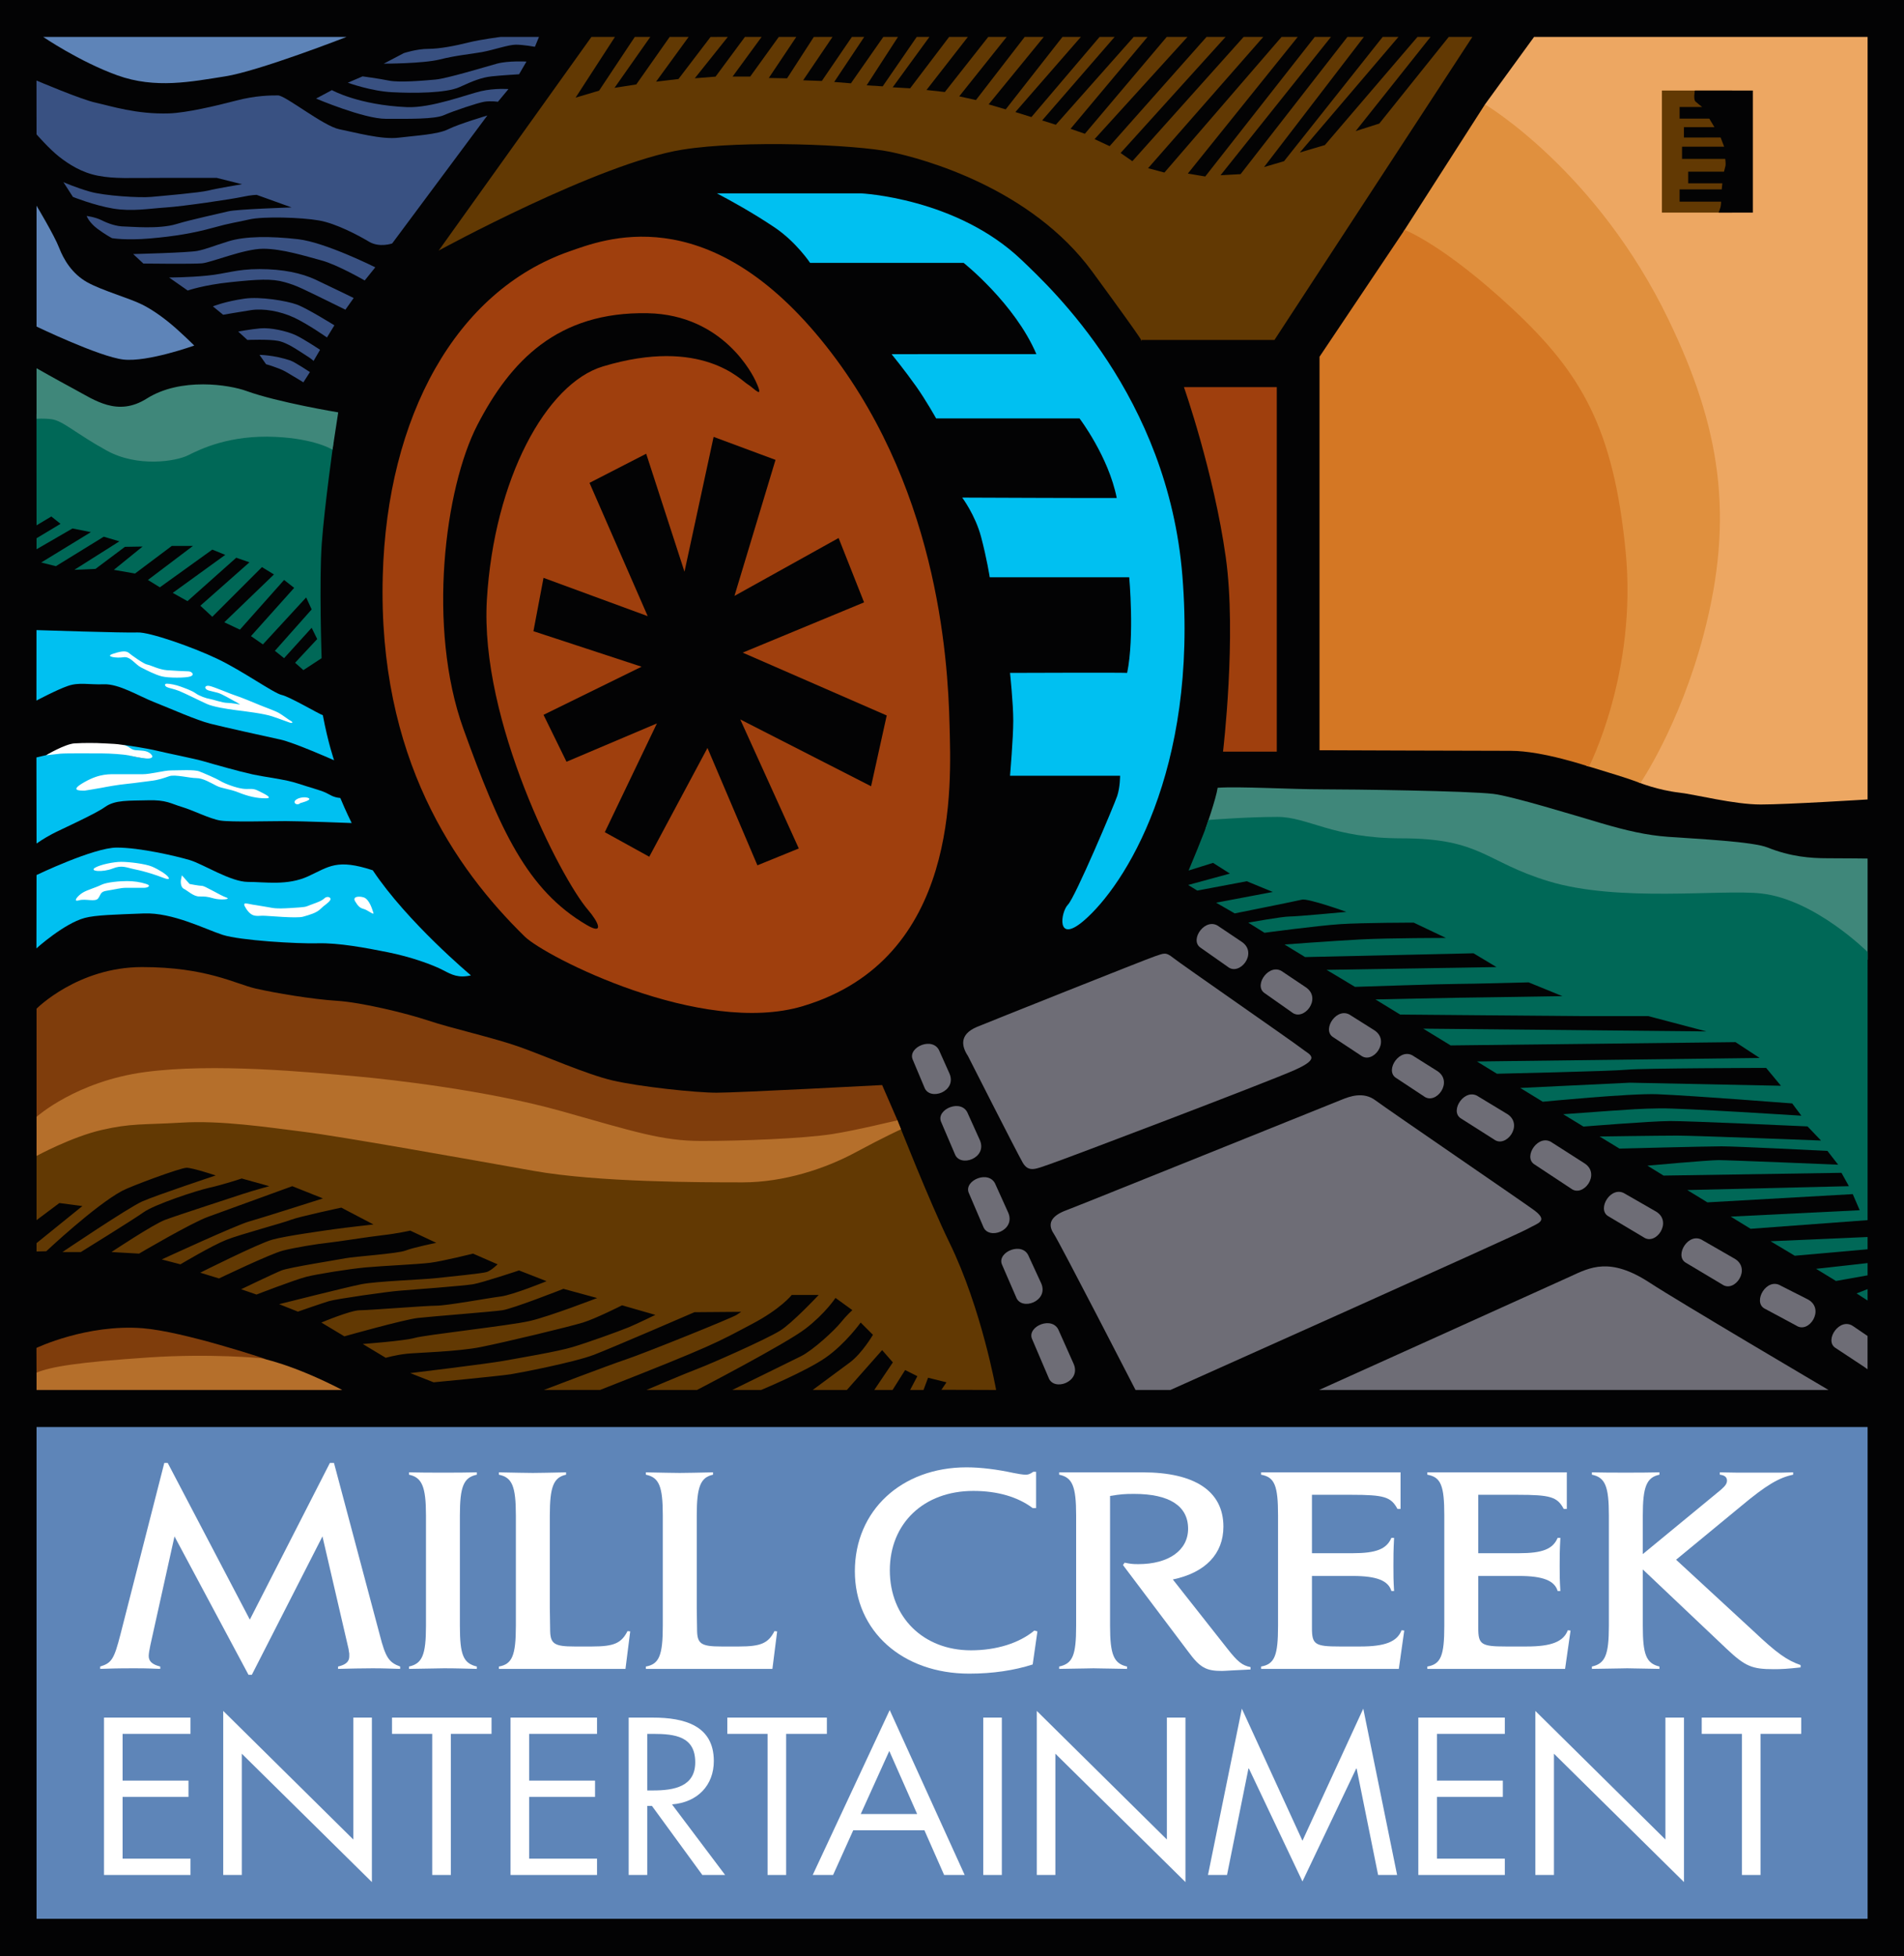 <?xml version="1.0" encoding="utf-8"?>
<!-- Generator: Adobe Illustrator 16.0.0, SVG Export Plug-In . SVG Version: 6.00 Build 0)  -->
<!DOCTYPE svg PUBLIC "-//W3C//DTD SVG 1.1//EN" "http://www.w3.org/Graphics/SVG/1.1/DTD/svg11.dtd">
<svg version="1.1" id="Layer_1" xmlns="http://www.w3.org/2000/svg" xmlns:xlink="http://www.w3.org/1999/xlink" x="0px" y="0px"
	 width="973.475px" height="1000px" viewBox="0 0 973.475 1000" enable-background="new 0 0 973.475 1000" xml:space="preserve">
<g>
	<rect fill="#030304" width="973.475" height="1000"/>
	<path fill="#9F3F0D" d="M291.236,128.476c17.039-5.931,69.319-27.01,128.367,44.996c59.521,72.586,65.043,162.383,65.882,197.172
		c0.753,30.385,5.395,119.601-74.992,143.711c-51.851,15.536-131.699-25.271-142.207-35.564
		c-35.563-34.81-75.121-91.451-72.586-184.407C197.914,212.901,233.068,148.718,291.236,128.476"/>
	<path fill="#030304" d="M386.298,194.701c-1.118-2.363-16.116-33.801-55.138-34.573c-46.22-0.924-70.223,24.603-87.026,57.007
		c-16.804,32.426-25.807,103.851-7.199,155.486c18.61,51.613,32.556,82.405,63.024,100.241c9.047,5.31,6.167-1.332,0.603-7.8
		c-13.86-16.116-55.331-96.609-51.636-158.474c3.718-61.69,30.319-110.533,59.328-119.257c50.711-15.277,70.76,7.262,73.918,9.069
		C385.331,198.182,391.262,205.36,386.298,194.701"/>
	<polyline fill="#030304" points="330.387,231.962 301.398,246.854 331.16,314.989 277.892,295.414 272.733,322.684 328.021,340.84 
		277.892,365.443 289.646,389.424 335.865,369.827 309.221,425.438 331.954,437.987 361.715,382.376 387.244,442.369 
		408.408,433.754 378.476,367.786 445.368,401.951 453.361,365.767 379.723,333.643 441.779,307.942 428.758,275.045 
		375.511,304.654 396.504,235.099 364.853,223.344 349.962,292.278 330.387,231.962 	"/>
	<path fill="#00C0F1" d="M366.528,98.844h73.574c0,0,48.886,2.235,82.213,34.057c15.17,14.505,74.799,69.622,82.213,161.461
		c8.058,100.004-29.632,158.495-50.367,176.286c-14.333,12.292-11.84-4.449-8.145-8.165c3.696-3.697,23.7-51.098,25.184-55.547
		c1.483-4.446,1.483-10.356,1.483-10.356h-56.276c0,0,1.654-19.253,1.654-28.149c0-8.874-1.654-24.432-1.654-24.432
		s57.179-0.216,59.887,0c3.824-18.801,1.053-48.884,1.053-48.884h-71.319c0,0-1.482-9.627-4.447-20.737
		c-2.965-11.109-9.627-20.004-9.627-20.004s69.405,0.3,79.011,0.214c-4.146-21.079-19.017-40.675-19.017-40.675H478.63
		c0,0-5.241-9.37-10.248-16.418c-5.846-8.25-12.527-16.438-12.527-16.438s64.033-0.021,74.024-0.021
		c-11.022-25.872-37.195-46.65-37.195-46.65h-78.495c0,0-7.22-10.829-18.328-18.244C384.535,108.578,373.878,102.712,366.528,98.844
		"/>
	<path fill="#9F3F0D" d="M605.323,197.903h47.466v186.342h-27.481c0,0,7.048-59.22,1.396-99.402
		C620.601,241.373,605.323,197.903,605.323,197.903"/>
	<path fill="#EDA762" d="M759.241,53.376l25.098-34.51h170.527v389.831c0,0-40.978,2.581-54.644,2.581
		c-13.645,0-33.307-5.115-41.557-6.059c-11.003-1.267-20.587-5.115-20.587-5.115L759.241,53.376"/>
	<rect x="849.704" y="46.285" fill="#623903" width="35.886" height="62.401"/>
	<path fill="#030304" d="M896.204,46.285h-29.653c0,0-0.88,4.512,0.322,5.63c1.031,0.945,3.416,2.793,3.416,2.793H858.75v5.93
		h15.171L876.542,65h-15.6v5.309l18.76-0.043l1.825,4.727h-21.53v6.231h22.068c0,0,0.408,2.514,0.085,3.761
		c-0.301,1.246-0.709,2.793-0.709,2.793h-18.307v5.929h17.47l-0.322,3.117H858.75v6.253h21.21c0,0,0,1.548-0.301,2.793
		c-0.323,1.246-0.946,2.815-0.946,2.815h17.491V46.285"/>
	<path fill="#E0903E" d="M717.597,118.355l41.645-64.979c0,0,57.113,33.778,93.944,110.254
		c26.236,54.494,33.886,100.155,17.77,161.051c-12.289,46.413-32.295,75.679-32.295,75.679s-3.288-1.396-11.539-3.975
		c-12.678-3.931-15.966-4.877-15.966-4.877L717.597,118.355"/>
	<path fill="#D47724" d="M674.644,182.368v201.168c0,0,78.817,0.3,97.791,0.3c16.266,0,39.968,8.08,39.968,8.08
		s24.797-48.134,18.758-109.889c-6.166-63.088-22.563-91.173-57.802-124.093c-35.262-32.898-55.224-40.419-55.224-40.419
		L674.644,182.368"/>
	<path fill="#623903" d="M302.388,18.866L224.279,128.11c0,0,81.825-44.716,124.521-51.591c31.652-5.093,88.875-2.516,106.302,1.095
		c17.447,3.61,72.155,18.63,103.398,61.306c31.265,42.696,24.668,34.874,24.668,34.874h68.439L752.795,18.866h-12.077
		l-35.519,44.309l-12.077,3.845l38.292-48.153h-6.683l-47.359,55.31l-12.785,3.783l50.411-59.092h-8.059l-50.432,63.539
		l-10.229,3.009l51.055-66.548h-8.423l-54.622,70.158l-10.249,0.558l56.469-70.716h-8.294l-55.997,71.361l-8.896-1.504
		l56.191-69.856h-8.273l-59.887,69.341l-8.358-2.214l58.898-67.127h-10.035l-56.9,63.539l-6.017-4.19l53.677-59.349h-9.733
		l-49.552,55.846l-7.692-3.587l47.489-52.259h-10.594l-41.858,49.529l-7.328-2.556l39.366-46.973h-7.069l-39.817,44.91l-7.005-2.213
		l37.066-42.696h-7.692l-34.853,40.978l-8.209-2.558l33.499-38.42h-9.411l-29.03,37.045l-8.724-2.556l28.192-34.489h-9.757
		l-24.926,32.275l-8.552-1.89l24.261-30.385h-9.413l-22.196,28.171l-9.39-1.032l21.164-27.139h-9.582l-19.942,26.28l-8.917-0.517
		l18.78-25.763h-6.488l-17.406,25.27l-8.208-0.515l16.029-24.755h-7.498l-16.567,23.722l-8.553-0.688l15.365-23.035h-6.317
		l-15.364,22.52l-9.563-0.344l15.02-22.176l-9.563,0.021l-13.666,21.145l-9.347-0.172l14.054-20.994h-8.94l-14.611,20.263h-9.003
		l14.826-20.263h-8.53l-15.021,20.306l-10.614,0.839l16.889-21.145l-8.831,0.021L346.89,40.396l-11.454,1.354l16.653-22.885h-9.69
		l-17.084,24.303l-11.13,1.741l18.308-26.044h-7.93L306.298,46.35l-12.011,3.567l20.133-31.051H302.388"/>
	<path fill="#5E84B8" d="M177.199,18.866c0,0-44.78,17.469-62.09,20.177c-17.286,2.708-35.669,6.49-55.126-0.537
		c-19.457-7.027-37.916-19.64-37.916-19.64H177.199"/>
	<path fill="#395182" d="M275.57,18.866h-19.532c0,0-10.12,1.267-16.609,2.88c-6.49,1.634-14.591,3.243-20.521,3.243
		c-5.952,0-12.44,2.171-12.44,2.171l-10.272,5.394c0,0,20.006,0,28.644-2.149c8.659-2.169,15.686-2.708,21.616-3.782
		c5.952-1.096,13.517-3.782,17.298-3.782c3.782,0,9.734,1.075,9.734,1.075L275.57,18.866"/>
	<path fill="#395182" d="M185.387,39.043l-7.563,3.246c0,0,11.883,4.318,22.689,4.856c10.81,0.558,27.57,0.558,34.597-2.687
		c7.026-3.245,11.345-4.877,16.224-5.415c4.856-0.537,14.052-1.073,14.052-1.073l3.782-6.49c0,0-9.196-0.537-15.127,1.075
		c-5.952,1.632-25.421,7.586-31.373,8.123c-5.931,0.537-18.371,1.612-23.765,0.537C193.486,40.119,185.387,39.043,185.387,39.043"/>
	<path fill="#395182" d="M169.699,46.069l-8.1,4.319c0,0,24.323,10.357,35.67,10.357c11.366,0,24.883,0.28,29.738-1.89
		c4.856-2.149,17.299-6.296,20.542-6.833c3.245-0.538,7.027,0,7.027,0l5.394-6.49c0,0-7.026-0.537-14.053,1.075
		c-7.027,1.632-25.42,8.702-37.841,8.166C183.216,53.697,169.699,46.069,169.699,46.069"/>
	<path fill="#395182" d="M249.163,59.049l-48.65,65.407c0,0-6.488,2.322-11.883-0.922c-5.414-3.247-16.868-9.305-25.419-10.81
		c-9.176-1.633-28.644-2.17-35.67-0.558c-7.016,1.632-9.176,1.632-18.909,4.341c-9.735,2.686-19.458,4.318-31.888,5.393
		c-12.441,1.075-19.468-0.151-19.468-0.151s-3.225-1.632-7.543-4.856c-4.318-3.265-5.427-6.489-5.427-6.489s4.331,0.538,7.564,2.148
		c3.245,1.634,7.576,3.246,11.894,3.246c2.922,0,17.448,1.503,26.485-1.269c7.036-2.17,22.163-5.416,26.493-6.489
		c4.32-1.097,32.351-1.998,32.351-1.998l-17.814-6.404c0,0-2.643-0.043-7.52,1.03c-4.856,1.076-30.267,4.856-38.915,5.394
		c-8.648,0.559-17.298,2.17-27.021,0.559c-9.733-1.634-20.543-5.953-20.543-5.953l-4.867-7.563c0,0,5.943,2.686,13.518,4.856
		c7.563,2.17,25.409,3.245,31.35,2.707c5.942-0.537,24.863-2.169,29.191-3.244c4.318-1.096,17.288-3.245,17.288-3.245l-12.97-3.245
		c0,0-7.563,0-26.483,0s-25.408,0.538-34.057-1.073c-8.64-1.634-15.129-5.953-19.996-9.733c-4.867-3.783-11.57-11.433-11.57-11.433
		L18.651,41.17c0,0,22.948,9.777,30.522,11.39c7.564,1.634,20.543,5.952,37.293,5.414c8.713-0.278,23.787-3.802,34.059-6.489
		c10.261-2.707,17.846-2.707,21.627-2.707s23.229,15.686,31.33,17.298c8.121,1.611,21.638,5.393,30.277,4.318
		c8.657-1.074,20.004-1.611,25.397-4.318C234.571,63.368,249.163,59.049,249.163,59.049"/>
	<path fill="#395182" d="M68.083,129.872l5.212,4.857c0,0,25.033,0.321,29.921-0.107c4.899-0.43,21.617-7.457,31.352-7.457
		s21.617,3.782,29.739,5.952c8.102,2.149,22.153,10.271,22.153,10.271l5.415-6.725c0,0-25.419-12.743-39.473-14.375
		c-14.053-1.611-27.011-1.611-35.67,1.096c-8.649,2.686-10.97,3.888-15.676,4.856C96.352,129.206,68.083,129.872,68.083,129.872"/>
	<path fill="#395182" d="M86.445,141.863l9.53,6.661c0,0,8.111-2.858,21.928-4.276c13.828-1.44,20.982-1.912,27.646,0
		c6.595,1.892,7.584,2.558,31.049,14.075l4.232-5.974c0,0-12.398-6.06-19.554-9.411c-7.155-3.33-16.675-5.371-28.601-5.371
		c-11.915,0-16.911,2.362-26.688,3.33C96.459,141.863,86.445,141.863,86.445,141.863"/>
	<path fill="#395182" d="M108.846,156.625l5.245,4.297c0,0,8.1-1.44,14.309-2.384c6.188-0.946,14.763,0.472,21.919,3.802
		c7.156,3.353,16.847,10.187,16.847,10.187l3.803-6.211c0,0-13.967-8.724-19.231-10.636c-5.243-1.913-18.779-4.147-26.688-3.009
		C115.045,154.089,108.846,156.625,108.846,156.625"/>
	<path fill="#395182" d="M121.794,169.496l4.694,4.298c0,0,10.958-0.473,15.729,0.472c4.771,0.947,10.013,4.771,13.817,7.156
		c3.823,2.386,4.276,3.116,4.276,3.116l3.33-5.715c0,0-8.553-5.738-12.851-7.649c-4.297-1.913-12.376-3.783-17.619-3.31
		C127.906,168.336,121.794,169.496,121.794,169.496"/>
	<path fill="#395182" d="M132.676,181.422l3.352,4.77c0,0,6.663,1.892,9.993,3.805c3.352,1.912,9.089,5.458,9.089,5.458l3.352-5.243
		c0,0-7.757-5.157-10.055-5.931C139.832,181.422,132.676,181.422,132.676,181.422"/>
	<path fill="#5E84B8" d="M18.684,105.162c0,0,9.144,15.255,11.518,21.443c2.385,6.189,6.683,13.344,14.3,17.642
		c7.628,4.276,21.455,8.101,28.128,11.433c6.671,3.33,13.345,8.573,18.104,12.871c4.77,4.297,8.585,8.101,8.585,8.101
		s-23.83,8.573-36.219,7.156c-12.398-1.44-44.415-16.868-44.415-16.868V105.162"/>
	<path fill="#006857" d="M18.651,211.569l0.032,57.007l7.563-4.534l4.694,3.761l-12.258,7.369v5.63l18.372-10.637l9.411,1.871
		l-25.398,15.535l7.521,1.87l24.464-15.064l7.992,2.365L38,291.311l10.82-0.472l15.051-11.281l9.026-0.151l-14.676,11.904
		l10.818,1.891l18.813-14.118h10.82L75.626,296.49l6.114,3.76l26.806-19.274l6.618,2.686l-26.838,19.424l7.532,4.233l24.925-22.196
		l6.758,2.343l-25.109,22.196l6.114,5.651l25.397-25.399l6.125,3.761l-25.398,24.453l7.993,3.76l22.583-25.397l5.158,4.039
		l-22.091,24.668l6.104,4.233l22.111-24.002l2.814,6.124l-18.802,21.166l4.705,3.761l14.097-15.536l2.837,5.759l-11.304,12.117
		l4.233,3.762l9.327-6.102c0,0-1.311-39.517,0.086-58.792c1.417-19.296,6.102-52.215,6.102-52.215l-53.612-6.124l-31.501,2.363
		l-45.21-10.938L18.651,211.569"/>
	<path fill="#3F877A" d="M18.684,188.254c0,0,9.336,5.331,19.511,10.81c10.186,5.479,21.94,14.096,36.819,4.705
		c17.491-11.044,42.299-7.048,50.916-3.91c16.073,5.843,46.994,10.958,46.994,10.958l-2.923,19.103c0,0-8.53-5.586-29.181-6.576
		c-23.486-1.095-38.389,6.274-44.652,9.413c-6.264,3.136-25.85,6.253-41.514-2.364c-15.675-8.616-22.477-15.277-28.159-16.051
		c-3.955-0.558-7.812-0.236-7.812-0.236V188.254"/>
	<path fill="#00C0F1" d="M18.651,322.124c0,0,45.662,1.504,51.71,1.204c6.039-0.279,28.204,7.479,40.871,13.537
		c12.677,6.039,28.793,17.556,32.812,18.416c4.039,0.881,18.672,9.54,21.015,10.357c2.708,14.312,5.76,23.035,5.76,23.035
		s-20.716-9.197-27.635-10.636c-6.897-1.461-28.783-6.339-35.691-8.08c-6.907-1.72-20.435-7.757-28.502-10.938
		c-8.06-3.159-18.126-9.498-25.904-9.196c-7.768,0.277-12.667-1.162-18.427,0.858c-5.759,1.998-16.04,7.479-16.04,7.479
		L18.651,322.124"/>
	<path fill="#00C0F1" d="M18.619,387.232c0,0,7.982-2.02,11.152-2.299c3.169-0.279,18.135,0,21.305,0c3.159,0,10.938,0,12.946,0.581
		c2.02,0.58,7.489,2.02,9.788,2.02c2.311,0,4.898-1.161,2.879-2.02c-2.02-0.86-10.356-2.3-11.506-2.3
		c-1.161,0-2.601-2.322-1.73-2.322c0.86,0,12.088,1.742,16.696,2.88c4.599,1.161,19.285,4.041,24.174,5.479
		c4.899,1.44,18.137,5.18,24.764,6.62c6.62,1.439,16.977,2.599,23.014,4.619c6.062,2,11.519,3.44,14.118,4.6
		c2.579,1.138,3.782,2.47,7.778,2.879c2.88,6.94,5.803,12.786,5.803,12.786s-25.679-0.99-33.736-0.99s-27.912,0.58-33.392-0.28
		c-5.469-0.882-13.817-5.199-19.576-6.919c-5.758-1.717-8.058-3.74-17.555-3.438c-9.499,0.28-16.696-0.302-21.875,3.438
		c-5.18,3.74-22.746,11.519-27.064,13.816c-4.318,2.3-7.918,4.834-7.918,4.834L18.619,387.232"/>
	<path fill="#00C0F1" d="M18.684,447.335c0,0,29.223-14.032,41.02-14.032c11.809,0,30.233,4.317,37.142,6.336
		c6.909,2,21.016,11.217,29.944,11.217c8.918,0,20.135,2.022,30.792-2.879c10.657-4.897,14.569-9.108,33.005-3.071
		c17.619,26.473,50.196,53.74,50.196,53.74c-6.339,1.439-9.67-0.259-14.118-2.6c-5.457-2.879-16.695-6.896-28.214-9.197
		c-11.516-2.321-25.335-4.898-35.97-4.618c-10.657,0.299-39.732-1.44-48.659-4.319c-8.917-2.88-25.614-11.52-40.301-10.937
		c-14.676,0.577-24.624,0.793-30.222,2.297c-10.648,2.88-24.68,15.558-24.68,15.558L18.684,447.335"/>
	<path fill="#FFFFFF" d="M57.694,334.266c2.686-0.882,6.328-1.998,8.06-0.559c1.728,1.418,7.767,5.737,9.496,6.037
		c1.729,0.281,6.049,2.578,10.079,2.88c4.028,0.279,9.206,0.58,10.936,0.58c1.73,0,3.46,1.72,1.15,2.579
		c-2.299,0.859-11.228,0.859-14.676,0c-3.461-0.859-7.779-3.159-10.659-4.599c-2.878-1.44-5.468-5.759-8.918-5.18
		C59.703,336.564,53.375,335.705,57.694,334.266"/>
	<path fill="#FFFFFF" d="M106.633,352.98c-2.6-0.86-2.02-2.88,0.57-2.299c2.59,0.58,11.228,4.318,13.247,4.899
		c2.01,0.58,10.357,4.019,12.377,4.878c2.02,0.88,7.779,2.878,9.777,4.04c2.02,1.138,4.898,3.459,6.059,4.018
		c1.141,0.58,1.141,1.44-0.58,0.882c-1.74-0.581-4.598-1.742-8.917-3.182s-13.817-2.578-18.438-3.157
		c-4.597-0.581-11.796-1.721-14.966-3.182c-3.169-1.418-11.228-5.458-14.105-6.617c-2.869-1.141-5.18-1.439-6.328-1.999
		c-1.151-0.58-1.44-1.741,0-1.741c1.439,0,4.607,0.58,6.907,1.44c2.299,0.86,5.759,2.02,7.769,3.459
		c2.02,1.44,5.468,2.599,7.198,2.879c1.729,0.279,6.629,2.02,8.929,2.02c2.299,0,6.616,0.86,6.616,0.86s-1.148-0.86-2.878-1.72
		c-1.729-0.88-6.339-3.737-8.638-4.318C108.933,353.561,106.633,352.98,106.633,352.98"/>
	<path fill="#FFFFFF" d="M23.486,386.116c0,0,9.733-5.781,14.633-6.082c4.889-0.279,10.367-0.279,15.256,0
		c4.888,0.301,5.212,0.128,9.553,0.795c3.179,0.495,3.685,2.385,6.274,2.664c2.6,0.279,5.662,0,7.671,1.741
		c2.02,1.72,0.815,2.772-2.343,2.493c-3.17-0.279-5.866-0.967-8.746-1.546c-2.878-0.581-9.616-1.011-13.364-1.011
		c-3.739,0-18.716-0.149-21.585,0.13C27.955,385.599,23.486,386.116,23.486,386.116"/>
	<path fill="#FFFFFF" d="M43.299,404.187c-2.955,0-7.876,0,0-4.428c7.874-4.446,12.795-3.953,17.221-3.953c4.428,0,7.876,0,12.303,0
		c4.426,0,10.818-1.955,14.762-1.955c3.933,0,11.808-0.495,14.268,0.493c2.461,0.968,8.359,3.438,10.82,4.921
		c2.459,1.461,7.875,3.438,11.323,3.931c3.438,0.496,4.921-0.494,7.864,0.99c2.966,1.461,8.358,3.934,3.934,3.934
		c-4.427,0-8.854-0.989-13.775-2.966c-4.921-1.958-8.358-1.958-11.313-3.44c-2.954-1.48-6.888-3.931-10.325-3.931
		c-3.449,0-10.829-1.977-13.784-0.987c-2.955,0.987-5.415,1.976-9.841,2.47c-4.428,0.493-6.887,0.968-11.808,1.461
		c-4.921,0.493-10.336,1.483-12.786,1.976C49.701,403.197,43.299,404.187,43.299,404.187"/>
	<path fill="#FFFFFF" d="M153.519,410.568c-1.481,1.483-3.952,0-2.47-1.461c1.483-1.483,5.414-1.977,6.897-0.987
		C159.407,409.107,153.519,410.568,153.519,410.568"/>
	<path fill="#FFFFFF" d="M48.713,443.531c2.696-1.526,9.347-2.944,13.279-2.944c3.942,0,12.302,0.989,15.751,2.451
		c3.438,1.483,7.381,3.953,8.358,5.414c0.988,1.483-0.978,0.987-3.438,0c-2.46-0.968-8.369-2.944-13.29-3.931
		c-4.921-0.989-6.888-2.451-11.809-0.496C52.645,446.001,45.265,445.507,48.713,443.531"/>
	<path fill="#FFFFFF" d="M74.789,451.911c-2.955-0.989-6.394-1.483-9.842-1.483c-3.438,0-10.336,0.494-13.279,1.977
		c-2.955,1.461-6.898,2.451-9.348,3.931c-2.472,1.461-5.415,4.923-1.977,3.934c3.448-0.989,8.369,0.99,9.841-0.989
		c1.483-1.955,0.988-3.438,4.427-3.931c3.448-0.494,6.898-1.483,9.841-1.483c2.954,0,7.875,0,9.348,0
		C75.282,453.866,77.743,452.879,74.789,451.911"/>
	<path fill="#FFFFFF" d="M92.494,449.935c0,0-0.483,3.438,1.481,4.428c1.968,0.987,4.921,3.931,7.876,3.931
		c2.944,0,3.933,0,7.382,0.987c3.438,0.989,9.347,0.496,6.393-0.494c-2.954-0.989-10.83-5.908-12.302-5.908
		c-1.473,0-6.394-0.968-6.394-0.968l-3.941-4.427L92.494,449.935"/>
	<path fill="#FFFFFF" d="M130.872,462.721c-4.427-0.496-7.865-2.451-4.921,1.977c2.965,4.425,5.415,3.438,8.381,3.438
		c2.942,0,17.21,1.483,20.648,0.494c3.459-0.99,6.898-1.955,8.854-3.932c1.978-1.977,3.954-2.944,4.92-4.428
		c0.988-1.483-1.46-2.472-2.942-0.989c-1.483,1.483-4.921,2.473-7.372,3.44c-2.47,0.986-1.977,0.986-9.842,1.483
		c-7.884,0.493-8.852,0-11.817-0.497C133.837,463.214,130.872,462.721,130.872,462.721"/>
	<path fill="#FFFFFF" d="M185.988,458.787c-2.386-0.795-5.909-0.493-4.428,1.977c1.461,2.451,2.451,3.441,4.428,3.934
		c1.954,0.493,5.414,3.438,4.92,1.977C190.415,465.19,188.933,459.776,185.988,458.787"/>
	<path fill="#7F3D0C" d="M18.684,515.666c0,0,21.08-21.274,53.978-21.274c32.909,0,47.789,8.617,57.974,10.961
		c10.186,2.34,28.988,5.479,41.516,6.274c12.527,0.771,35.239,6.252,46.993,10.162c11.754,3.934,32.898,8.639,46.222,13.322
		c13.32,4.708,34.465,14.118,47.788,17.235c13.301,3.136,42.287,6.271,53.269,6.271c10.959,0,84.597-3.91,84.597-3.91l7.822,18.007
		c0,0-77.551,28.987-152.736,15.665c-75.207-13.301-130.174-22.045-154.325-25.054c-56.396-7.049-133.096,12.678-133.096,12.678
		V515.666"/>
	<path fill="#623903" d="M18.684,583.052c0,0,44.587-16.609,58.683-17.386c14.097-0.793,120.634,2.344,131.592,4.708
		c10.98,2.341,119.063,19.575,126.907,21.145c7.822,1.569,60.316,0,66.591,0c6.253,0,56.385-18.804,56.385-18.804
		s16.309,41.493,26.645,62.659c16.438,33.693,23.809,75.208,23.809,75.208l-27.977-0.086l2.601-3.826l-9.413-2.343l-2.342,6.255
		h-6.834l3.696-7.048l-6.252-3.139l-6.426,10.187h-9.347l9.498-14.096l-5.48-6.274l-18.027,20.37h-17.47
		c0,0,12.763-9.412,19.037-14.096c6.274-4.708,11.755-14.097,11.755-14.097l-6.274-6.274c0,0-7.822,10.958-18.008,18.006
		c-10.185,7.049-32.897,16.461-32.897,16.461h-14.74c0,0,28.837-14.096,35.111-17.234c6.253-3.136,17.233-13.322,20.349-17.232
		c3.138-3.912,5.952-6.339,5.952-6.339l-8.638-6.253c0,0-5.137,7.887-15.321,15.728c-10.186,7.822-55.481,31.331-55.481,31.331
		h-25.85c0,0,20.241-8.617,26.494-10.96c6.274-2.362,34.016-14.568,41.75-19.295c6.189-3.762,19.813-18.308,19.813-18.308h-13.774
		c0,0-5.479,7.048-20.369,14.87c-17.9,9.432-18.824,10.612-77.593,33.671l-28.794,0.021c0,0,32.748-12.526,42.159-15.665
		c9.39-3.139,54.041-21.145,56.405-22.714c2.342-1.566,2.342-1.566,2.342-1.566l-23.895,0.191c0,0-41.127,17.814-51.313,21.748
		c-10.186,3.91-38.808,9.41-42.675,9.99c-8.23,1.162-39.366,4.104-39.366,4.104l-11.947-4.705c0,0,39.15-4.705,47.769-6.274
		c8.638-1.569,27.419-4.683,35.261-7.048c7.822-2.343,23.143-7.844,28.794-10.162c4.212-1.764,13.494-6.277,13.494-6.277
		l-17.019-4.896c0,0-13.579,6.854-19.983,8.809c-7.563,2.3-39.773,10.033-52.28,12.527c-11.753,2.365-33.091,2.901-37.754,3.416
		c-5.672,0.602-10.808,2.084-10.808,2.084l-11.754-7.069c0,0,21.144-1.545,26.624-3.114c5.479-1.569,48.562-6.274,58.747-8.639
		c10.186-2.344,34.466-11.732,34.466-11.732l-17.233-4.705c0,0-25.85,10.185-31.329,10.958c-5.479,0.796-36.035,3.136-43.083,3.932
		c-7.048,0.773-37.604,9.392-37.604,9.392l-11.753-7.049c0,0,14.892-6.274,19.597-6.274c4.684,0,33.672-2.343,39.15-2.343
		c5.501,0,26.646-3.91,32.92-4.705c6.253-0.773,23.486-7.822,23.486-7.822l-14.095-5.5c0,0-18.804,6.274-23.51,7.069
		c-4.684,0.774-31.994,2.88-37.517,3.287c-6.403,0.496-32.231,4.19-36.101,5.328c-3.007,0.882-15.922,5.373-15.922,5.373
		l-9.604-3.804c0,0,34.144-8.618,41.966-10.185c7.844-1.569,31.328-2.343,38.376-3.139c7.07-0.773,23.508-2.361,25.85-3.136
		c2.365-0.795,5.502-3.912,5.502-3.912l-12.55-5.479c0,0-15.664,3.912-21.917,4.684c-6.274,0.795-24.281,1.568-32.897,2.364
		c-8.616,0.773-25.205,3.48-30.298,4.77c-6.274,1.612-25.593,9.111-25.593,9.111l-7.864-2.707c0,0,16.739-8.057,20.672-9.626
		c3.91-1.548,28.966-5.479,32.897-6.253c3.911-0.796,26.623-2.343,30.534-3.909c3.933-1.57,15.664-3.935,15.664-3.935l-13.301-6.253
		c0,0-7.048,1.569-14.096,2.341c-7.07,0.798-23.464,3.419-28.213,3.912c-5.674,0.602-16.438,2.364-22.713,3.935
		c-6.274,1.566-32.758,14.266-32.758,14.266l-9.596-2.944c0,0,29.396-14.763,36.767-16.868c6.833-1.934,26.731-4.662,32.232-5.436
		c5.479-0.774,19.575-2.344,19.575-2.344l-16.46-8.614c0,0-21.917,4.684-25.851,6.253c-3.91,1.569-25.979,7.455-32.888,10.205
		c-7.348,2.901-23.506,12.527-23.506,12.527l-9.552-2.491c0,0,38.378-17.729,44.802-19.446c4.793-1.291,37.604-11.753,37.604-11.753
		l-15.666-6.256c0,0-34.467,12.527-43.082,15.666c-8.617,3.117-35.251,18.802-35.251,18.802l-14.107-0.796
		c0,0,21.155-14.097,27.419-16.458c6.264-2.344,35.251-11.734,39.945-13.301c4.705-1.569,13.323-3.913,13.323-3.913l-14.097-3.931
		c0,0-9.4,3.139-16.46,4.705c-7.047,1.569-28.191,8.617-33.67,12.529c-5.491,3.91-32.125,20.368-32.125,20.368h-9.401
		c0,0,33.683-22.711,40.73-25.85c7.06-3.136,37.604-13.301,37.604-13.301s-11.754-3.932-14.881-3.932
		c-3.136,0-28.568,9.432-32.983,11.818c-13.893,7.477-38.742,30.856-38.742,30.856l-4.975,0.13v-4.276l23.432-18.953l-11.754-1.547
		l-11.678,8.746V583.052"/>
	<path fill="#B56F2B" d="M18.684,570.953c0,0,20.296-18.199,55.546-22.904c34.94-4.665,83.438,0,109.287,2.34
		c16.546,1.505,65.796,7.049,103.378,17.621c37.604,10.594,51.699,15.279,71.684,15.279c19.983,0,51.7-1.162,66.978-3.526
		c11.604-1.782,33.285-7.048,33.285-7.048l1.826,4.621c0,0-8.079,3.61-23.358,11.84c-15.277,8.229-36.422,15.277-57.586,15.277
		c-21.145,0-74.026,0-106.924-5.887c-32.898-5.867-98.693-17.62-117.495-19.963c-18.802-2.362-42.3-5.889-62.271-4.705
		c-19.975,1.181-25.851,0.256-41.128,3.782c-15.269,3.521-33.221,13.255-33.221,13.255V570.953"/>
	<path fill="#7F3D0C" d="M18.63,689.093c0,0,25.655-12.269,54.214-10.076c20.961,1.61,63.292,15.857,63.292,15.857l-117.452,8.487
		L18.63,689.093"/>
	<path fill="#B56F2B" d="M18.684,710.582c0,0,147.171,0,156.304,0c-25.958-13.43-41.688-16.245-41.688-16.245
		s-25.408-2.472-56.825-0.407c-36.678,2.427-50.785,4.832-57.79,7.798V710.582"/>
	<path fill="#6E6D76" d="M466.619,541.602c-2.601-6.404,10.722-12.012,13.774-4.082c0.258,0.666,4.532,10.055,5.113,11.43
		c3.782,9.132-10.293,14.117-12.893,6.919L466.619,541.602"/>
	<path fill="#6E6D76" d="M613.617,484.337c-5.565-4.106,2.88-15.838,9.627-10.658c0.559,0.429,10.701,7.112,11.904,7.991
		c7.993,5.803-1.418,17.387-7.37,12.614L613.617,484.337"/>
	<path fill="#6E6D76" d="M646.365,507.566c-5.565-4.107,2.88-15.839,9.604-10.659c0.58,0.45,10.724,7.132,11.926,7.992
		c7.993,5.803-1.418,17.404-7.37,12.635L646.365,507.566"/>
	<path fill="#6E6D76" d="M681.391,530.083c-5.673-3.932,2.406-15.922,9.304-10.937c0.581,0.429,10.916,6.811,12.14,7.649
		c8.145,5.544-0.901,17.427-7.005,12.829L681.391,530.083"/>
	<path fill="#6E6D76" d="M713.579,550.928c-5.694-3.934,2.406-15.902,9.282-10.938c0.581,0.429,10.916,6.813,12.162,7.649
		c8.144,5.565-0.902,17.429-7.005,12.829L713.579,550.928"/>
	<path fill="#6E6D76" d="M746.713,571.619c-5.673-3.952,2.428-15.921,9.304-10.936c0.581,0.407,13.603,8.143,14.849,8.981
		c8.145,5.565-0.924,17.447-7.005,12.848L746.713,571.619"/>
	<path fill="#6E6D76" d="M784.317,595.126c-5.673-3.952,2.428-15.943,9.304-10.958c0.581,0.432,15.472,9.82,16.696,10.681
		c8.144,5.544-0.902,17.426-7.005,12.826L784.317,595.126"/>
	<path fill="#6E6D76" d="M822.157,621.685c-5.867-3.65,1.654-16.005,8.768-11.364c0.601,0.406,14.611,8.315,15.858,9.11
		c8.401,5.155-0.065,17.448-6.383,13.129L822.157,621.685"/>
	<path fill="#6E6D76" d="M861.76,645.432c-5.845-3.697,1.74-16.008,8.832-11.325c0.601,0.407,15.212,8.68,16.479,9.476
		c8.38,5.201-0.171,17.447-6.467,13.106L861.76,645.432"/>
	<path fill="#6E6D76" d="M902.006,668.873c-5.931-3.546,1.311-16.051,8.531-11.559c0.602,0.385,12.764,6.379,14.052,7.134
		c8.51,4.962,0.301,17.448-6.102,13.277L902.006,668.873"/>
	<path fill="#6E6D76" d="M938.277,688.985c-5.674-3.932,2.428-15.9,9.305-10.937c0.344,0.259,7.263,4.942,7.263,4.942v17.019
		c0,0-1.483-1.011-2.106-1.482L938.277,688.985"/>
	<path fill="#6E6D76" d="M481.124,573.426c-2.601-6.425,10.722-12.033,13.751-4.084c0.26,0.688,5.608,12.292,6.167,13.667
		c3.805,9.089-10.292,14.075-12.871,6.897L481.124,573.426"/>
	<path fill="#6E6D76" d="M495.284,609.762c-2.601-6.403,10.722-12.012,13.773-4.061c0.258,0.663,5.909,12.999,6.489,14.374
		c3.781,9.11-10.293,14.097-12.871,6.919L495.284,609.762"/>
	<path fill="#6E6D76" d="M512.259,646.396c-2.6-6.403,10.723-12.012,13.752-4.061c0.258,0.666,5.824,12.506,6.404,13.881
		c3.781,9.11-10.293,14.096-12.893,6.921L512.259,646.396"/>
	<path fill="#6E6D76" d="M527.624,684.409c-2.579-6.403,10.722-12.012,13.772-4.061c0.258,0.666,7.048,15.685,7.607,17.06
		c3.782,9.113-10.293,14.097-12.872,6.919L527.624,684.409"/>
	<path fill="#6E6D76" d="M674.429,710.582c0,0,118.118-53.268,128.303-57.954c10.186-4.705,20.371-10.185,40.72,3.117
		c14.978,9.798,91.432,54.837,91.432,54.837H674.429"/>
	<path fill="#6E6D76" d="M580.57,710.582c0,0-38.679-75.187-41.816-79.892c-3.137-4.708-1.935-8.94,6.683-12.077
		c5.114-1.868,133.117-53.462,140.573-56.447c3.911-1.569,10.98-4.319,17.233,0.364c6.274,4.705,77.98,53.697,81.461,56.404
		c7.047,5.481,1.568,6.277-3.911,9.413c-5.479,3.114-182.368,82.234-182.368,82.234H580.57"/>
	<path fill="#6E6D76" d="M494.875,539.819c-3.115-4.708-4.705-10.961,4.707-14.87c4.577-1.912,86.166-34.488,90.871-36.058
		c4.685-1.548,5.48-2.341,9.39,0.795c3.911,3.136,61.887,43.319,65.817,46.458c3.912,3.136,10.187,4.705-3.909,10.957
		c-14.118,6.274-117.754,45.619-124.802,47.96c-7.049,2.364-10.96,4.708-14.097-0.771
		C519.715,588.812,494.875,539.819,494.875,539.819"/>
	<polyline fill="#006857" points="905.25,634.557 954.866,632.387 954.866,638.661 917.627,641.972 905.25,634.557 	"/>
	<polyline fill="#006857" points="928.521,648.653 954.866,645.709 954.866,651.983 938.686,654.863 928.521,648.653 	"/>
	<polyline fill="#006857" points="954.866,659.031 949.215,661.224 954.866,664.877 954.866,659.031 	"/>
	<path fill="#3F877A" d="M616.304,423.891c0,0,5.479-15.666,6.253-21.166c10.979-0.774,37.604,0.795,53.269,0.795
		c15.664,0,74.412,0.773,87.734,2.343c9.368,1.116,41.514,10.958,54.837,14.892c13.322,3.91,23.487,6.25,34.467,7.045
		c15.75,1.119,43.256,2.429,50.905,5.481c11.753,4.705,21.938,5.479,30.556,5.479c8.616,0,20.542,0.151,20.542,0.151v51.699
		L616.304,423.891"/>
	<path fill="#006857" d="M617.872,419.186c-1.568,5.479-10.186,25.85-10.186,25.85l12.527-3.913l8.617,5.479l-21.358,5.824
		l4.684,2.858l25.291-4.77l13.322,5.479l-28.986,5.479l9.498,5.482c0,0,31.243-6.256,34.358-7.027
		c3.138-0.798,22.734,6.25,22.734,6.25s-25.077,2.364-28.988,2.364c-3.931,0-21.164,3.139-21.164,3.139l8.293,5.177
		c0,0,26.968-3.632,38.723-4.403c11.731-0.773,37.582-0.773,37.582-0.773l16.459,7.822c0,0-28.987,0-43.856,0.771
		c-14.892,0.796-38.679,2.581-38.679,2.581l10.529,6.425l86.102-1.936l11.754,7.048l-86.876,1.418l14.526,8.704
		c0,0,44.932-1.505,51.979-1.505c7.049,0,36.81-0.795,36.81-0.795l17.253,7.048c0,0-49.357,0.796-52.494,0.796
		c-3.138,0-43.083,0.882-43.083,0.882l12.635,7.735c0,0,86.854,0.771,91.539,0.771c4.705,0,35.261,0,35.261,0l29.761,7.843
		l-144.784-1.418l14.031,8.574l145.645-1.674l12.333,8.078l-144.526,1.807l10.229,6.271c0,0,58.511-1.289,66.354-2.061
		c7.822-0.798,71.275-0.925,71.275-0.925l7.564,9.133l-77.206-1.569l-56.083,2.686l11.517,7.048c0,0,44.803-4.384,58.598-3.845
		c18.007,0.729,68.933,4.705,68.933,4.705l4.686,6.274c0,0-61.843-3.953-72.286-3.74c-10.895,0.259-6.769-0.129-49.486,2.988
		l10.357,6.317c0,0,34.509-2.794,44.243-2.837c9.433-0.064,70.309,2.75,70.309,2.75l6.919,7.221c0,0-64.099-2.516-73.488-2.516
		c-9.411,0-39.731,0.453-39.731,0.453l10.164,6.188c0,0,44.437-1.16,52.28-1.16c7.821,0,54.042,2.341,54.042,2.341l5.479,7.048
		c0,0-55.609-2.34-61.09-2.34c-5.479,0-36.422,2.834-36.422,2.834l8.252,5.071l90.958-1.418l3.803,6.832l-82.643,1.979l10.294,6.293
		l74.325-4.211l3.546,8.231l-65.945,3.265l10.163,6.231l59.822-4.425V486.699c0,0-26.795-26.772-54.214-29.91
		c-20.392-2.343-72.865,4.683-108.901-6.274c-32.553-9.906-34.444-21.94-75.186-21.94c-35.261,0-47.788-10.958-63.454-10.958
		C637.447,417.617,617.872,419.186,617.872,419.186"/>
	<rect x="18.684" y="729.535" fill="#5E85B8" width="936.183" height="251.407"/>
	<polyline fill="#FFFFFF" points="53.171,878.078 97.394,878.078 97.394,886.396 62.68,886.396 62.68,910.288 96.373,910.288 
		96.373,918.628 62.68,918.628 62.68,950.193 97.394,950.193 97.394,958.53 53.171,958.53 53.171,878.078 	"/>
	<polyline fill="#FFFFFF" points="114.132,874.664 180.639,940.396 180.639,878.078 190.135,878.078 190.135,962.16 123.63,896.537 
		123.63,958.53 114.132,958.53 114.132,874.664 	"/>
	<polyline fill="#FFFFFF" points="230.511,958.53 220.991,958.53 220.991,886.396 200.428,886.396 200.428,878.078 251.312,878.078 
		251.312,886.396 230.511,886.396 230.511,958.53 	"/>
	<polyline fill="#FFFFFF" points="261.023,878.078 305.246,878.078 305.246,886.396 270.542,886.396 270.542,910.288 
		304.235,910.288 304.235,918.628 270.542,918.628 270.542,950.193 305.246,950.193 305.246,958.53 261.023,958.53 261.023,878.078 
			"/>
	<path fill="#FFFFFF" d="M330.923,958.53h-9.497v-80.452h12.334c16.159,0,31.2,4.063,31.2,22.198
		c0,12.376-8.252,21.123-21.38,22.175l27.159,36.079h-11.646l-25.784-35.327h-2.387V958.53 M330.923,915.319h2.944
		c10.744,0,21.595-1.914,21.595-14.398c0-13.236-10.291-14.524-21.702-14.524h-2.837V915.319z"/>
	<polyline fill="#FFFFFF" points="401.941,958.53 392.442,958.53 392.442,886.396 371.857,886.396 371.857,878.078 422.763,878.078 
		422.763,886.396 401.941,886.396 401.941,958.53 	"/>
	<path fill="#FFFFFF" d="M436.236,935.688l-10.294,22.843h-10.421l39.365-84.298l38.335,84.298h-10.508l-10.078-22.843H436.236
		 M454.672,895.141l-14.591,32.231h28.837L454.672,895.141z"/>
	<rect x="502.719" y="878.078" fill="#FFFFFF" width="9.498" height="80.452"/>
	<polyline fill="#FFFFFF" points="530.095,874.664 596.6,940.396 596.6,878.078 606.096,878.078 606.096,962.16 539.591,896.537 
		539.591,958.53 530.095,958.53 530.095,874.664 	"/>
	<polyline fill="#FFFFFF" points="634.933,873.502 665.919,941.04 697.012,873.502 714.31,958.53 704.598,958.53 693.617,904.124 
		693.401,904.124 665.919,961.839 638.543,904.124 638.308,904.124 627.349,958.53 617.614,958.53 634.933,873.502 	"/>
	<polyline fill="#FFFFFF" points="725.161,878.078 769.382,878.078 769.382,886.396 734.681,886.396 734.681,910.288 
		768.372,910.288 768.372,918.628 734.681,918.628 734.681,950.193 769.382,950.193 769.382,958.53 725.161,958.53 725.161,878.078 
			"/>
	<polyline fill="#FFFFFF" points="784.983,874.664 851.488,940.396 851.488,878.078 860.985,878.078 860.985,962.16 
		794.503,896.537 794.503,958.53 784.983,958.53 784.983,874.664 	"/>
	<polyline fill="#FFFFFF" points="900.114,958.53 890.617,958.53 890.617,886.396 870.054,886.396 870.054,878.078 920.938,878.078 
		920.938,886.396 900.114,886.396 900.114,958.53 	"/>
	<path fill="#FFFFFF" d="M168.669,747.884h2.085l23.42,87.951c2.966,11.602,4.687,14.031,10.423,16.138v1.202
		c-6.082-0.151-8.166-0.302-14.225-0.302c-6.426,0-10.079,0.15-17.534,0.302v-1.202c3.996-0.904,5.736-2.557,5.736-5.137
		c0-0.45,0-0.903,0-1.505c-0.171-1.052-0.344-1.804-0.344-2.257l-13.365-57.629l-36.099,70.738h-1.721l-37.829-70.738
		l-12.322,55.525c-0.517,2.405-0.86,4.512-0.86,5.587c0,2.707,1.73,4.36,5.898,5.415v1.202c-4.866-0.151-5.726-0.302-13.365-0.302
		c-9.884,0-11.797,0.15-17.351,0.302v-1.202c5.908-1.807,7.122-3.783,10.41-16.588l22.379-87.501h1.741l41.986,80.107
		L168.669,747.884"/>
	<path fill="#FFFFFF" d="M209.108,752.699c7.628,0.148,9.369,0.148,17.513,0.148c7.822,0,9.368,0,17.19-0.148v1.202
		c-6.769,1.375-8.681,6.037-8.681,20.821v56.429c0,14.932,1.74,19.165,8.681,20.821v1.202c-7.649-0.151-10.077-0.302-16.847-0.302
		c-7.112,0.15-9.712,0.15-17.856,0.302v-1.202c6.77-1.505,8.682-5.89,8.682-20.821v-56.429c0-14.784-2.085-19.446-8.682-20.821
		V752.699"/>
	<path fill="#FFFFFF" d="M319.793,853.175h-64.722v-1.202c6.77-1.203,8.681-5.587,8.681-20.821v-56.429
		c0-14.933-1.911-19.446-8.681-20.821v-1.202c9.196,0.148,12.85,0.299,17.362,0.299c4.512,0,8.144-0.15,16.997-0.299v1.202
		c-6.425,1.375-8.316,6.188-8.316,20.821v47.38l0.172,11.756c0.173,6.509,2.257,7.862,12.313,7.862h9.195
		c11.11,0,14.913-1.675,18.051-7.862l1.375,0.151L319.793,853.175"/>
	<path fill="#FFFFFF" d="M394.915,853.175h-64.701v-1.202c6.748-1.203,8.661-5.587,8.661-20.821v-56.429
		c0-14.933-1.913-19.446-8.661-20.821v-1.202c9.176,0.148,12.829,0.299,17.342,0.299c4.512,0,8.144-0.15,16.996-0.299v1.202
		c-6.404,1.375-8.315,6.188-8.315,20.821v47.38l0.172,11.756c0.172,6.509,2.256,7.862,12.312,7.862h9.197
		c11.109,0,14.913-1.675,18.05-7.862l1.375,0.151L394.915,853.175"/>
	<path fill="#FFFFFF" d="M529.729,770.964h-1.74c-7.628-5.737-18.051-8.769-30.363-8.769c-25.335,0-42.675,16.609-42.675,40.591
		c0,24.002,17.169,40.892,41.472,40.892c12.999,0,24.626-3.632,32.425-10.1l1.569,0.432l-2.428,16.908
		c-9.37,3.009-20.307,4.687-32.448,4.687c-34.165,0-58.468-21.746-58.468-52.365c0-30.922,23.766-53.099,57.093-53.099
		c7.286,0,15.602,1.054,23.938,2.857c2.084,0.45,5.028,0.903,6.253,0.903c1.375,0,2.234-0.302,3.976-1.504h1.396V770.964"/>
	<path fill="#FFFFFF" d="M567.548,831.151c0,14.781,1.912,19.316,8.681,20.821v1.202l-8.51-0.151c-3.286,0-6.252-0.15-8.681-0.15
		c-2.428,0-5.199,0.15-8.659,0.15l-8.854,0.151v-1.202c6.94-1.505,8.682-5.738,8.682-20.821v-56.429
		c0-14.933-1.912-19.446-8.682-20.821v-1.202H584.2c26.731,0,41.3,9.669,41.3,27.761c0,13.881-9.196,23.528-25.85,27.01
		l27.59,35.006c5.544,7.089,7.801,8.896,12.142,9.799v1.202l-2.771,0.151l-6.082,0.299c-3.115,0.151-4.685,0.302-5.716,0.302
		c-8.166,0-11.28-1.655-17.361-9.949l-33.307-44.2l0.86-1.203c2.965,0.602,3.996,0.75,6.94,0.75
		c15.621,0,25.506-7.089,25.506-18.114c0-11.602-9.541-17.79-27.591-17.79c-4.855,0-6.941,0.151-12.313,1.052V831.151"/>
	<path fill="#FFFFFF" d="M670.775,794.039h20.821c11.969,0,17.362-2.104,19.79-7.841h1.376c-0.344,6.789-0.344,9.496-0.344,14.331
		c0,4.985,0,7.091,0.344,12.829h-1.376c-1.568-5.288-7.477-7.692-19.79-7.692h-20.821v26.709c0,8.294,1.569,9.346,14.053,9.346
		h10.766c12.485,0,18.738-2.405,20.993-8.294l1.375,0.151l-2.771,19.597h-70.438v-1.202c6.94-1.203,8.683-5.587,8.683-20.821
		v-56.429c0-15.234-1.742-19.597-8.683-20.821v-1.202h71.319v18.715h-1.569c-3.31-6.188-6.77-7.242-23.766-7.242h-19.962V794.039"/>
	<path fill="#FFFFFF" d="M755.803,794.039h20.822c11.969,0,17.34-2.104,19.768-7.841h1.396c-0.365,6.789-0.365,9.496-0.365,14.331
		c0,4.985,0,7.091,0.365,12.829h-1.396c-1.567-5.288-7.455-7.692-19.768-7.692h-20.822v26.709c0,8.294,1.547,9.346,14.053,9.346
		h10.743c12.507,0,18.738-2.405,20.994-8.294l1.396,0.151l-2.793,19.597H729.76v-1.202c6.962-1.203,8.681-5.587,8.681-20.821
		v-56.429c0-15.234-1.719-19.597-8.681-20.821v-1.202h71.317v18.715h-1.569c-3.286-6.188-6.768-7.242-23.765-7.242h-19.94V794.039"
		/>
	<path fill="#FFFFFF" d="M896.506,833.858c11.968,11.324,17.167,14.954,24.109,17.361v1.202c-6.942,0.753-9.541,0.904-13.71,0.904
		c-11.108,0-14.568-1.354-24.281-10.551l-42.696-40.439v28.815c0,14.781,1.74,19.165,8.51,20.821v1.202l-8.145-0.151
		c-3.138,0-5.909-0.15-8.337-0.15c-2.257,0-5.2,0.15-8.683,0.15l-9.368,0.151v-1.202c6.77-1.505,8.681-5.89,8.681-20.821v-56.429
		c0-14.933-1.911-19.446-8.681-20.821v-1.202c7.479,0.148,9.197,0.148,17.363,0.148c7.8,0,9.368,0,17.169-0.148v1.202
		c-6.597,1.375-8.51,6.188-8.51,20.821v19.77l39.924-32.877c2.257-1.976,3.116-3.182,3.116-4.683c0-1.656-1.031-2.729-3.654-3.031
		v-1.202l8.51,0.148h12.313h10.765l5.889-0.148v1.202c-7.285,1.526-13.688,5.285-26.537,16.009l-33.308,27.462L896.506,833.858"/>
</g>
</svg>
